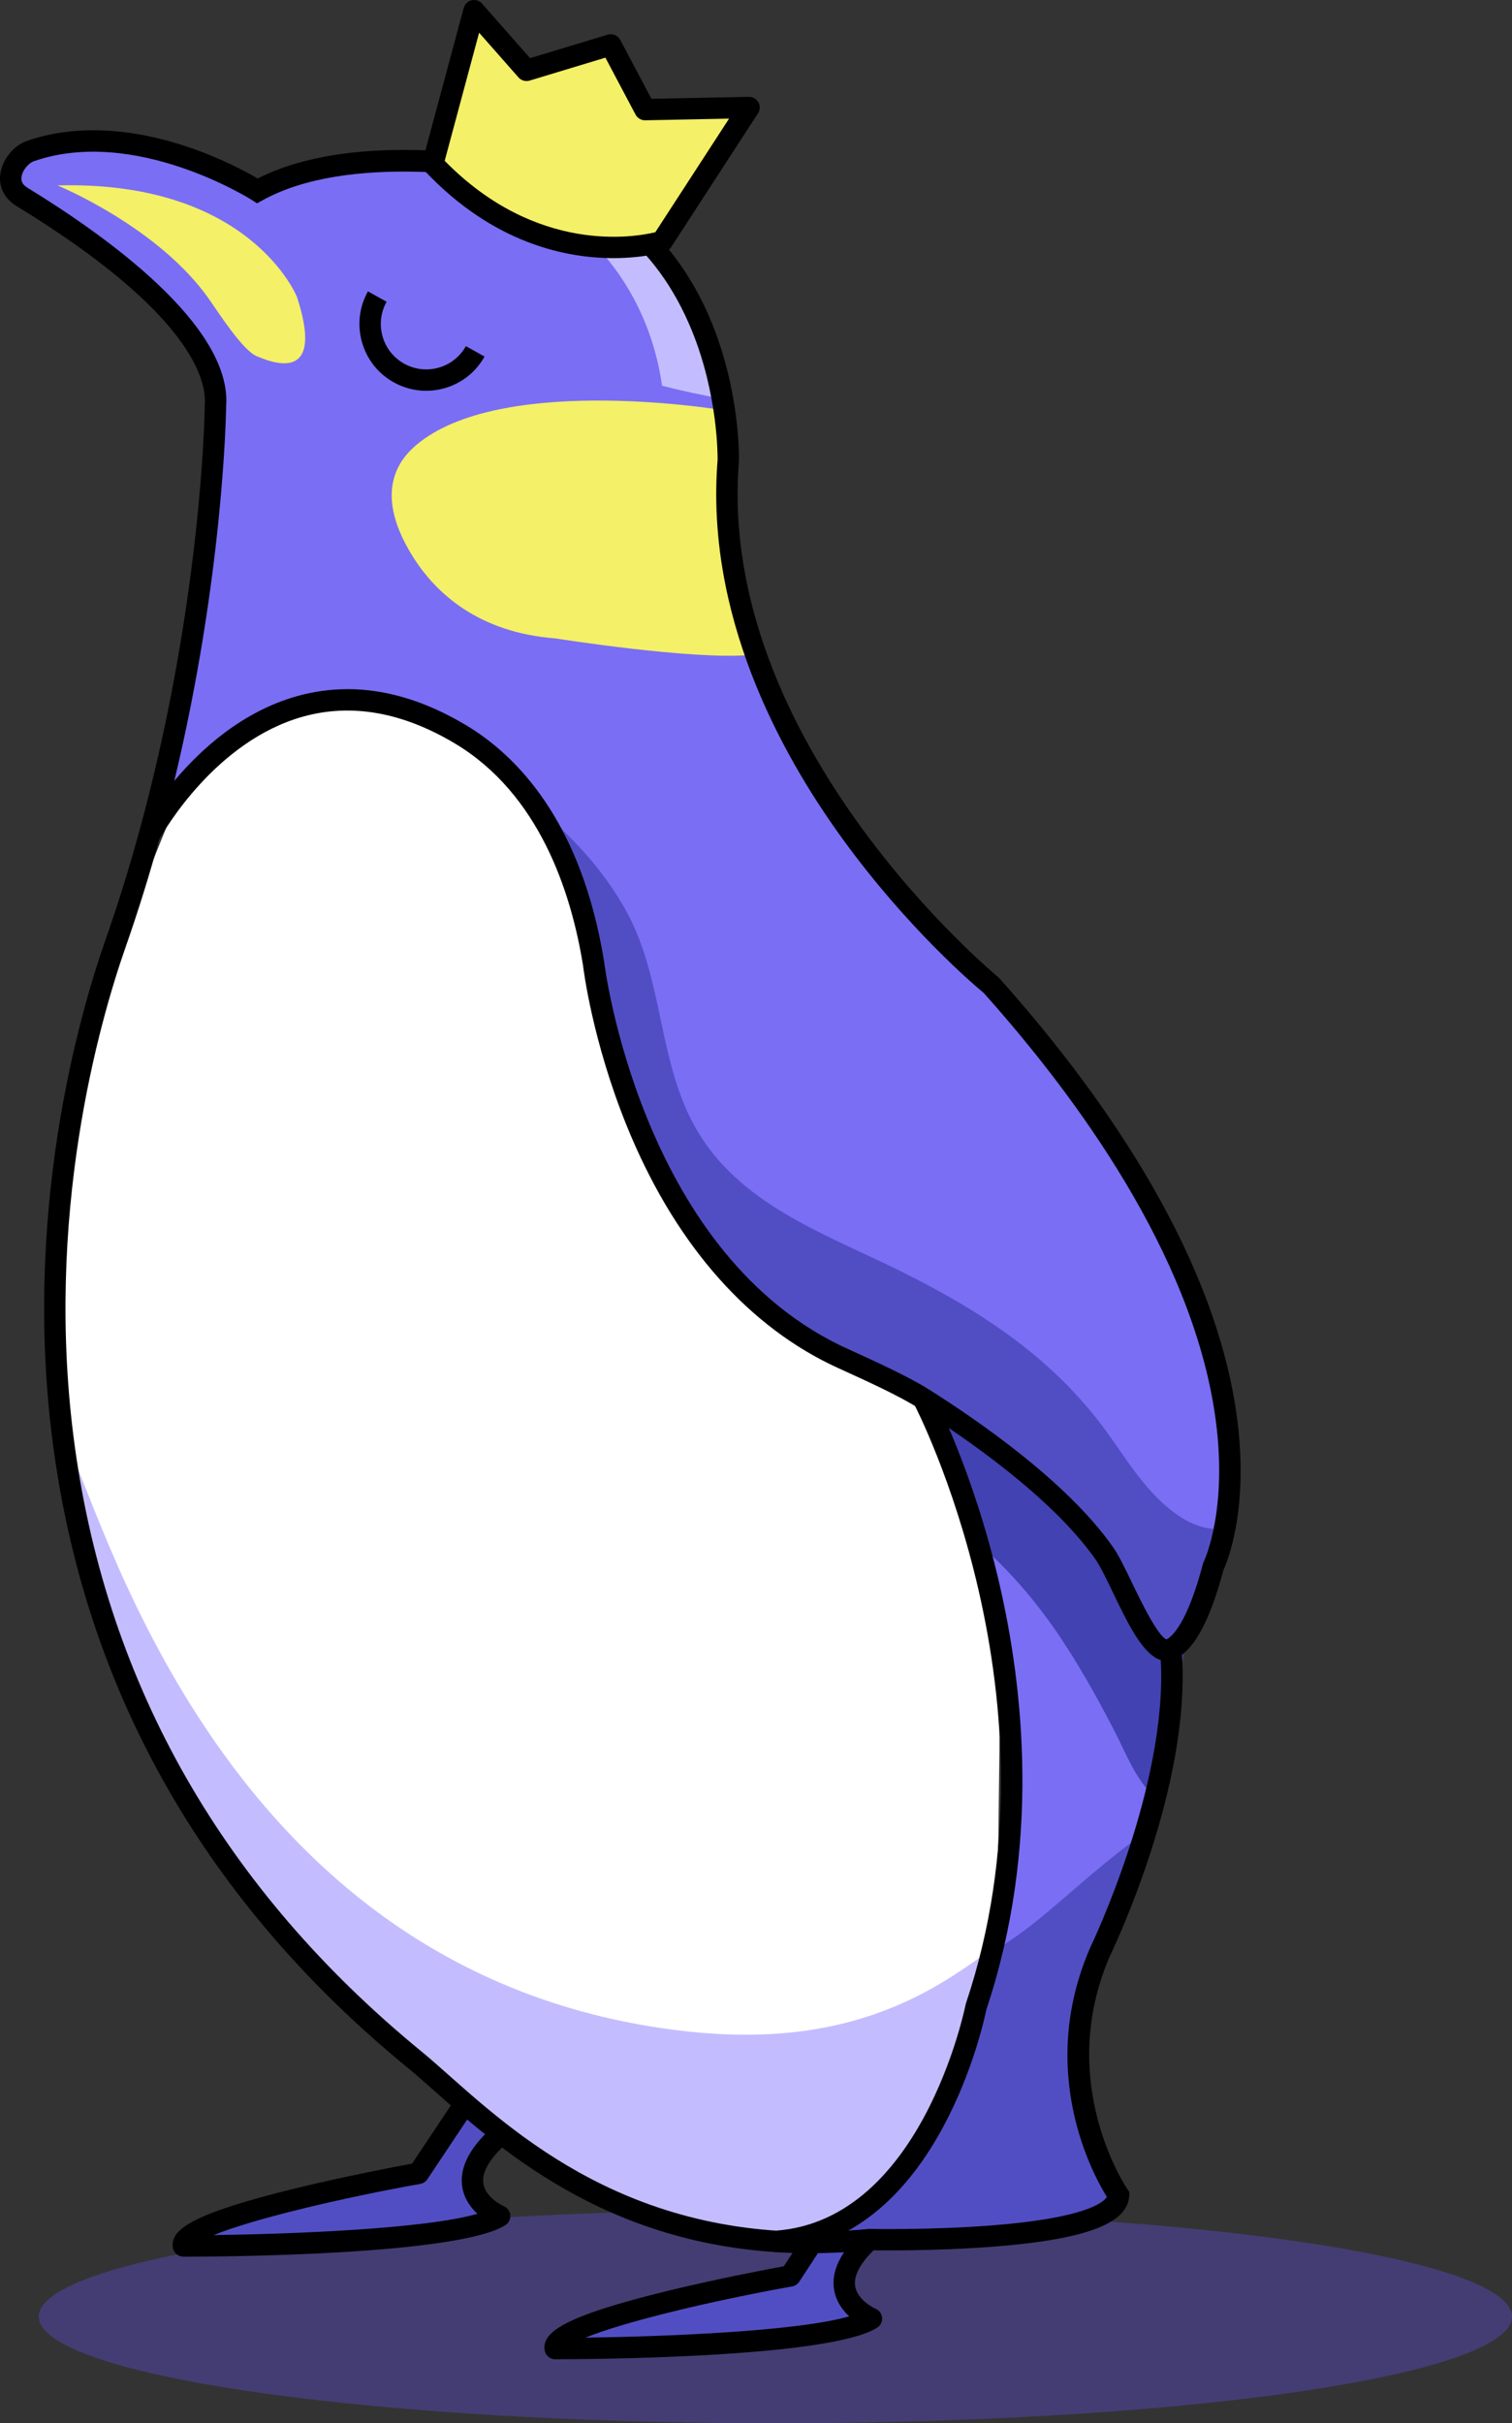 <svg width="78" height="125" viewBox="0 0 78 125" fill="none" xmlns="http://www.w3.org/2000/svg">
<rect x="0" y="0" width="78" height="125" fill="#333333" stroke="none"/>
<g style="mix-blend-mode:multiply" opacity="0.4">
<ellipse cx="40" cy="119.5" rx="38" ry="5.5" fill="#5D4CD1"/>
</g>
<path d="M47.917 72.727C47.917 72.727 55.408 87.95 51.56 98.873L48.873 108.018L41.883 115.692C41.883 115.692 57.333 116.683 57.703 113.24C57.703 113.24 54.312 107.023 56.744 100.694C56.744 100.694 62.703 86.867 60.718 80.254L52.202 70.811L47.916 72.728L47.917 72.727Z" fill="#7A6EF4"/>
<path d="M54.38 83.996C55.554 85.68 56.554 87.478 57.497 89.299C58.061 90.389 58.612 91.85 59.555 92.677C60.759 88.453 61.691 83.488 60.719 80.251L52.204 70.808L47.917 72.725C47.917 72.725 49.326 75.588 50.607 79.72C52.018 80.976 53.274 82.41 54.38 83.996Z" fill="#4242B2"/>
<path d="M56.745 100.691C56.745 100.691 57.864 98.094 58.971 94.613C57.188 95.845 55.595 97.331 53.906 98.74C52.97 99.521 52.002 100.217 50.989 100.814L48.873 108.017L41.883 115.69C41.883 115.69 57.333 116.682 57.703 113.239C57.703 113.239 54.312 107.022 56.744 100.692L56.745 100.691Z" fill="#514EC4"/>
<path d="M51.56 98.871L51.509 99.044C52.248 98.538 52.964 97.977 53.669 97.369C55.279 95.982 56.844 94.568 58.593 93.407C58.137 92.946 57.748 92.381 57.416 91.773C56.39 89.904 55.49 87.979 54.365 86.161C53.451 84.683 52.428 83.316 51.282 82.082C52.616 87.19 53.437 93.542 51.56 98.87V98.871Z" fill="#7A6EF4"/>
<path d="M13.917 30.125C13.917 30.125 4.937 50.334 4.056 55.592C4.056 55.592 -2.018 80.207 13.917 98.859L23.79 107.484L30.953 113.238L41.883 115.689C41.883 115.689 51.106 111.116 51.503 94.801L51.621 84.867L47.794 70.806L28.908 34.217L13.916 30.123L13.917 30.125Z" fill="white"/>
<path d="M48.585 102.273C44.083 104.974 39.296 105.379 34.115 104.616C10.893 101.194 5.135 77.196 3.404 74.446C4.41 82.123 7.22 91.018 13.918 98.859L23.476 107.715L30.953 113.237L36.461 114.992L41.883 115.69C41.883 115.69 48.813 112.253 50.916 100.709C50.163 101.264 49.39 101.789 48.584 102.273H48.585Z" fill="#C3BDFF"/>
<path d="M2.27 7.582C2.27 7.582 -1.247 7.415 1.13 10.156C1.13 10.156 8.884 14.359 10.274 18.038L11.104 21.344L7.976 42.621C7.976 42.621 14.59 32.887 21.504 36.783C21.504 36.783 29.693 37.204 30.93 51.508C30.93 51.508 34.182 68.531 45.079 70.809L53.866 76.752L57.409 80.888L59.672 84.87H60.708C60.708 84.87 64.891 79.135 63.191 72.694C63.191 72.694 59.305 58.58 55.878 56.685L46.522 46.226C46.522 46.226 36.793 34.818 37.567 23.748C37.567 23.748 38.292 8.391 22.221 8.329L17.338 8.977L13.276 9.846C13.276 9.846 8.085 6.455 2.267 7.582H2.27Z" fill="#7A6EF4"/>
<path d="M34.152 19.898C35.198 20.168 36.255 20.388 37.317 20.582C36.559 16.083 33.601 8.372 22.224 8.329L21.669 8.423C22.318 8.502 22.963 8.603 23.603 8.737C29.188 9.902 33.329 14.157 34.148 19.864C34.149 19.876 34.151 19.887 34.152 19.898Z" fill="#C3BDFF"/>
<path d="M61.028 78.332C59.445 77.37 58.378 75.692 57.34 74.208C54.534 70.19 50.753 67.696 46.415 65.55C42.744 63.733 38.49 62.261 36.171 58.657C33.901 55.126 34.325 50.722 32.342 47.065C31.363 45.26 30.04 43.726 28.54 42.369C29.668 44.5 30.582 47.444 30.933 51.509C30.933 51.509 34.185 68.532 45.082 70.811L53.869 76.754L57.412 80.889L59.675 84.871H60.711C60.711 84.871 62.522 82.39 63.276 78.857C62.546 78.945 61.788 78.794 61.03 78.333L61.028 78.332Z" fill="#514EC4"/>
<path d="M24.328 108.803L21.586 112.109L12.13 114.319L9.46 115.857L20.732 115.373L25.775 114.313L24.377 112.33L25.665 110.235L24.328 108.803Z" fill="#514EC4"/>
<path d="M41.884 115.69L40.767 117.401L31.04 119.7L28.91 120.684H39.727L44.956 119.605L43.081 117.73L45.934 114.463L41.884 115.69Z" fill="#514EC4"/>
<path d="M38.153 32.03C37.468 29.63 37.137 27.024 37.501 24.537C37.248 23.282 37.143 22.105 37.351 21.166C37.351 21.166 26.215 19.284 21.67 22.797C20.827 23.449 19.053 25.135 21.302 28.72C22.488 30.609 24.696 32.628 28.643 32.93C28.643 32.93 35.719 34.054 38.688 33.785C38.404 33.076 38.222 32.264 38.155 32.03H38.153Z" fill="#F4F067"/>
<path d="M41.832 116.231C31.849 116.231 26.04 111.079 22.44 107.885C21.915 107.419 21.46 107.016 21.045 106.675C10.649 98.16 4.499 87.418 2.765 74.746C1.11 62.655 4.085 52.354 5.441 48.486C10.393 34.358 10.562 21.071 10.563 20.939V20.897C10.669 19.657 9.928 16.173 0.845 10.624C0.244 10.257 -0.06 9.673 0.01 9.023C0.091 8.268 0.683 7.513 1.388 7.269C3.765 6.444 6.631 6.55 9.674 7.574C11.419 8.162 12.745 8.884 13.297 9.208C18.081 6.763 25.411 8.077 25.866 8.162C32.38 9.114 35.369 13.319 36.73 16.679C38.189 20.284 38.123 23.617 38.12 23.758V23.788C36.943 38.356 51.332 50.269 51.477 50.388L51.54 50.448C56.431 55.91 62.524 64.228 63.773 72.838C64.485 77.741 63.315 80.552 63.114 80.99C62.498 83.297 61.795 84.734 60.973 85.359C61.434 92.137 57.486 100.426 57.248 100.918C54.429 107.437 58.121 112.866 58.158 112.921L58.266 113.078L58.255 113.267C58.171 114.707 56.015 115.515 51.263 115.89C48.254 116.127 45.223 116.083 44.869 116.076C43.816 116.18 42.805 116.228 41.833 116.228L41.832 116.231ZM8.209 43.313C7.708 45.126 7.136 46.982 6.481 48.852C5.151 52.645 2.234 62.745 3.857 74.598C5.552 86.984 11.57 97.489 21.743 105.823C22.175 106.177 22.659 106.607 23.171 107.062C26.991 110.449 33.38 116.12 44.79 114.978L44.822 114.975H44.855C44.887 114.975 48.047 115.041 51.181 114.794C55.942 114.419 56.907 113.631 57.102 113.327C56.382 112.17 53.469 106.859 56.237 100.473L56.247 100.451C56.289 100.367 60.233 92.151 59.882 85.635C58.951 85.345 58.172 83.724 57.413 82.147C57.079 81.452 56.763 80.795 56.519 80.445C54.283 77.25 49.801 74.161 47.329 72.604C46.366 71.998 44.731 71.25 43.648 70.757C43.28 70.588 42.977 70.45 42.789 70.357C38.301 68.153 34.68 63.889 32.314 58.03C30.572 53.714 30.11 50.077 30.076 49.794C29.462 46.002 27.815 40.941 23.451 38.341C20.75 36.731 18.116 36.27 15.621 36.969C11.155 38.222 8.493 42.801 8.206 43.315L8.209 43.313ZM17.926 35.548C19.916 35.548 21.955 36.165 24.017 37.393C26.631 38.95 29.993 42.336 31.169 49.629L31.171 49.653C31.189 49.798 33.005 64.318 43.277 69.367C43.46 69.457 43.752 69.591 44.109 69.753C45.218 70.26 46.893 71.026 47.919 71.673C50.461 73.273 55.076 76.46 57.423 79.814C57.72 80.238 58.039 80.902 58.409 81.671C58.806 82.497 59.729 84.416 60.181 84.566C60.495 84.402 61.257 83.694 62.06 80.663L62.075 80.609L62.1 80.558C62.113 80.532 63.406 77.825 62.665 72.892C61.421 64.605 55.504 56.539 50.747 51.22C50.34 50.883 46.85 47.944 43.448 43.248C40.165 38.716 36.385 31.651 37.019 23.722C37.022 23.491 37.033 20.349 35.696 17.066C33.87 12.584 30.505 9.957 25.697 9.257L25.674 9.252C25.598 9.238 18.017 7.847 13.548 10.33L13.26 10.489L12.983 10.311C12.923 10.273 6.956 6.51 1.751 8.315C1.478 8.409 1.146 8.784 1.107 9.145C1.091 9.287 1.107 9.496 1.42 9.688C5.389 12.112 11.991 16.798 11.666 20.973C11.659 21.456 11.499 29.844 8.992 40.281C10.359 38.65 12.494 36.704 15.327 35.909C16.182 35.67 17.05 35.55 17.926 35.55V35.548Z" fill="black"/>
<path d="M28.642 121.701C28.368 121.701 28.135 121.499 28.096 121.227C27.968 120.325 28.992 119.499 34.492 118.16C37.049 117.538 39.654 117.046 40.436 116.901L41.423 115.389L42.347 115.992L41.229 117.701C41.147 117.828 41.014 117.915 40.864 117.942C36.756 118.676 32.212 119.761 30.198 120.585C34.191 120.531 41.088 120.271 43.808 119.486C43.464 119.165 43.133 118.716 43.032 118.129C42.866 117.172 43.351 116.16 44.471 115.121L45.22 115.93C44.65 116.458 43.996 117.236 44.117 117.941C44.244 118.68 45.163 119.094 45.173 119.098C45.362 119.178 45.489 119.356 45.506 119.56C45.522 119.764 45.425 119.96 45.252 120.07C42.763 121.653 30.08 121.699 28.642 121.699V121.701Z" fill="black"/>
<path d="M9.46 116.408C9.186 116.408 8.953 116.207 8.915 115.934C8.786 115.033 9.811 114.206 15.31 112.868C17.871 112.244 20.48 111.752 21.257 111.608L23.332 108.496L24.25 109.108L22.045 112.416C21.962 112.541 21.831 112.625 21.684 112.653C17.576 113.386 13.031 114.472 11.018 115.295C15.011 115.241 21.908 114.981 24.628 114.196C24.284 113.875 23.953 113.426 23.851 112.839C23.686 111.882 24.171 110.87 25.291 109.832L26.04 110.641C25.47 111.169 24.816 111.946 24.937 112.651C25.064 113.39 25.983 113.804 25.993 113.808C26.181 113.888 26.308 114.067 26.326 114.271C26.341 114.475 26.244 114.67 26.072 114.78C23.583 116.364 10.9 116.41 9.461 116.41L9.46 116.408Z" fill="black"/>
<path d="M51.55 81.668C50.193 75.832 48.197 72.037 48.113 71.878L47.139 72.395C47.219 72.546 55.087 87.671 49.831 103.339L49.812 103.409C49.789 103.524 47.495 114.877 39.65 115.084L39.668 115.806C39.714 115.842 39.761 115.877 39.807 115.913C39.881 115.989 39.935 116.076 39.971 116.173C43.478 115.969 46.469 113.756 48.633 109.755C50.202 106.858 50.809 104.029 50.885 103.656C53.7 95.235 52.8 87.052 51.549 81.667L51.55 81.668Z" fill="black"/>
<path d="M21.984 20.158C21.403 20.158 20.828 20.01 20.307 19.719C19.504 19.269 18.923 18.535 18.674 17.648C18.424 16.762 18.532 15.832 18.982 15.029L19.943 15.567C19.638 16.113 19.564 16.745 19.734 17.349C19.903 17.951 20.299 18.452 20.845 18.757C21.392 19.062 22.025 19.137 22.626 18.967C23.228 18.797 23.729 18.402 24.034 17.855L24.996 18.393C24.547 19.197 23.812 19.777 22.926 20.027C22.614 20.116 22.298 20.158 21.982 20.158H21.984Z" fill="black"/>
<path d="M2.964 9.565C2.964 9.565 8.187 11.701 10.807 15.463C11.28 16.14 12.508 18.048 13.219 18.362C14.658 18.998 16.62 19.301 15.318 15.313C15.318 15.313 12.919 9.297 2.964 9.565Z" fill="#F4F067"/>
<path d="M22.329 8.455L24.452 0.553L27.163 3.631L31.507 2.316L33.275 5.655L38.64 5.548L34.152 12.459C34.152 12.459 27.92 14.374 22.328 8.456L22.329 8.455Z" fill="#F4F067"/>
<path d="M31.649 13.315C29.209 13.315 25.457 12.567 21.928 8.833C21.797 8.693 21.747 8.496 21.797 8.311L23.922 0.409C23.974 0.213 24.13 0.062 24.328 0.015C24.525 -0.032 24.733 0.035 24.867 0.187L27.345 3L31.35 1.788C31.601 1.713 31.873 1.826 31.996 2.058L33.606 5.096L38.631 4.996C38.828 4.989 39.025 5.102 39.123 5.279C39.222 5.457 39.215 5.675 39.103 5.846L34.616 12.757C34.546 12.865 34.439 12.945 34.316 12.984C34.212 13.015 33.195 13.315 31.651 13.315H31.649ZM22.941 8.296C27.694 13.141 32.762 12.233 33.806 11.979L37.611 6.119L33.285 6.205C33.082 6.212 32.884 6.095 32.787 5.912L31.231 2.974L27.322 4.157C27.115 4.218 26.891 4.157 26.748 3.994L24.716 1.687L22.94 8.296H22.941Z" fill="black"/>
</svg>
